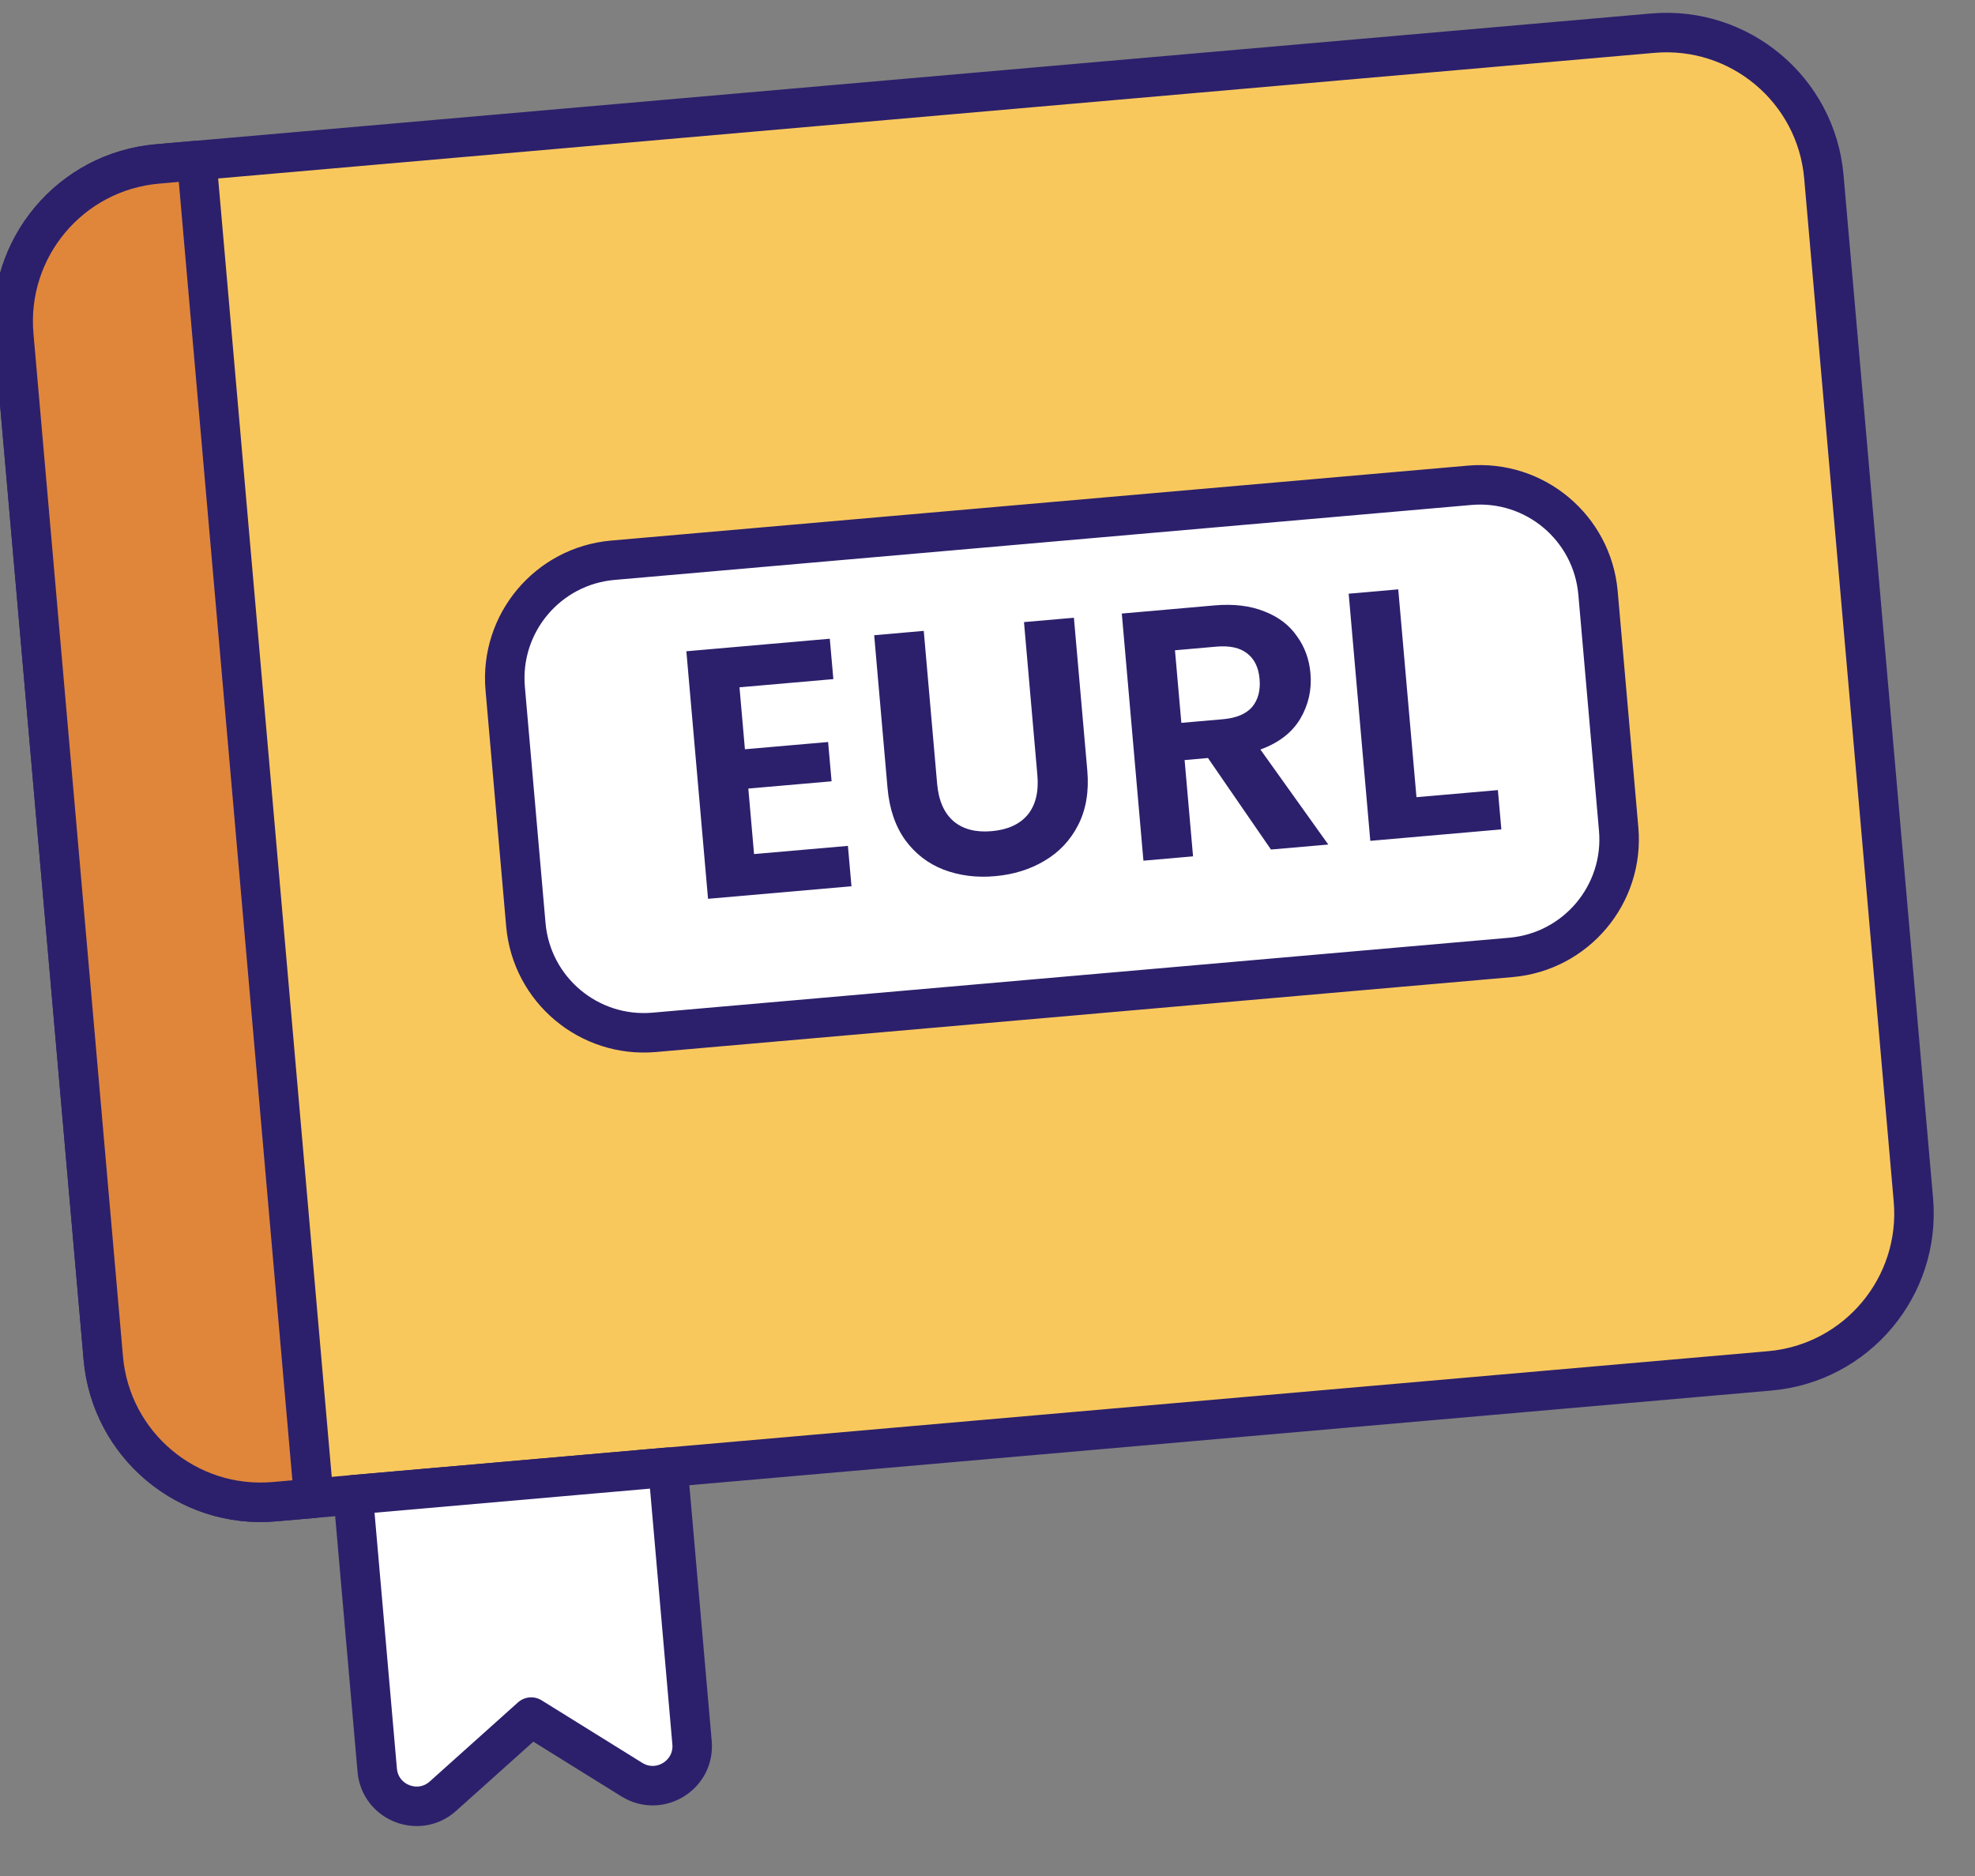 <svg width="40" height="38" viewBox="0 0 40 38" fill="none" xmlns="http://www.w3.org/2000/svg">
<rect x="0" y="0" width="40" height="38" fill="#808080" stroke="none"/>
<path d="M0.279 6.788C0.125 5.027 1.427 3.475 3.188 3.321L33.472 0.672C35.233 0.518 36.785 1.82 36.939 3.58L38.752 24.301C38.906 26.062 37.603 27.614 35.843 27.768L5.558 30.418C3.798 30.572 2.246 29.269 2.092 27.509L0.279 6.788Z" fill="#F9C85D" stroke="#2C206C" stroke-width="0.8" stroke-linejoin="round"/>
<path d="M10.232 13.948C10.116 12.627 11.093 11.463 12.413 11.348L29.765 9.83C31.085 9.714 32.249 10.691 32.365 12.011L32.783 16.793C32.899 18.113 31.922 19.277 30.602 19.393L13.25 20.911C11.93 21.027 10.765 20.05 10.65 18.729L10.232 13.948Z" fill="white" stroke="#2C206C" stroke-width="0.8" stroke-linejoin="round"/>
<path d="M0.279 6.788C0.125 5.027 1.427 3.475 3.188 3.321L3.985 3.251L6.355 30.348L5.558 30.418C3.798 30.572 2.246 29.269 2.092 27.509L0.279 6.788Z" fill="#E0863B" stroke="#2C206C" stroke-width="0.8" stroke-linejoin="round"/>
<path d="M14.977 13.922L15.087 15.177L16.772 15.03L16.842 15.826L15.156 15.973L15.272 17.3L17.173 17.134L17.245 17.952L14.34 18.206L13.901 13.192L16.806 12.938L16.878 13.756L14.977 13.922ZM18.709 12.779L18.98 15.877C19.01 16.217 19.121 16.47 19.314 16.636C19.506 16.797 19.763 16.864 20.083 16.836C20.408 16.808 20.651 16.697 20.813 16.505C20.974 16.308 21.04 16.039 21.01 15.7L20.739 12.601L21.75 12.513L22.021 15.604C22.058 16.03 21.996 16.399 21.836 16.712C21.679 17.019 21.452 17.261 21.155 17.436C20.861 17.611 20.526 17.715 20.148 17.748C19.775 17.781 19.429 17.736 19.11 17.615C18.796 17.493 18.538 17.294 18.335 17.018C18.133 16.737 18.012 16.384 17.975 15.958L17.705 12.867L18.709 12.779ZM25.741 17.208L24.465 15.354L23.992 15.396L24.163 17.346L23.158 17.434L22.72 12.428L24.599 12.263C24.987 12.229 25.323 12.27 25.608 12.385C25.892 12.495 26.111 12.661 26.265 12.884C26.424 13.101 26.516 13.353 26.541 13.64C26.57 13.97 26.501 14.277 26.333 14.562C26.165 14.842 25.896 15.048 25.527 15.182L26.902 17.107L25.741 17.208ZM23.926 14.642L24.765 14.569C25.038 14.545 25.235 14.463 25.358 14.322C25.48 14.176 25.531 13.986 25.51 13.752C25.49 13.523 25.408 13.351 25.263 13.239C25.118 13.121 24.909 13.075 24.637 13.098L23.797 13.172L23.926 14.642ZM28.688 16.148L30.337 16.004L30.407 16.8L27.753 17.032L27.315 12.026L28.319 11.938L28.688 16.148Z" fill="#2C206C"/>
<path d="M7.152 30.278L13.528 29.72L14.016 35.299C14.073 35.956 13.357 36.396 12.797 36.048L10.758 34.781L8.971 36.383C8.48 36.823 7.698 36.514 7.64 35.857L7.152 30.278Z" fill="white" stroke="#2C206C" stroke-width="0.8" stroke-linejoin="round"/>
</svg>
